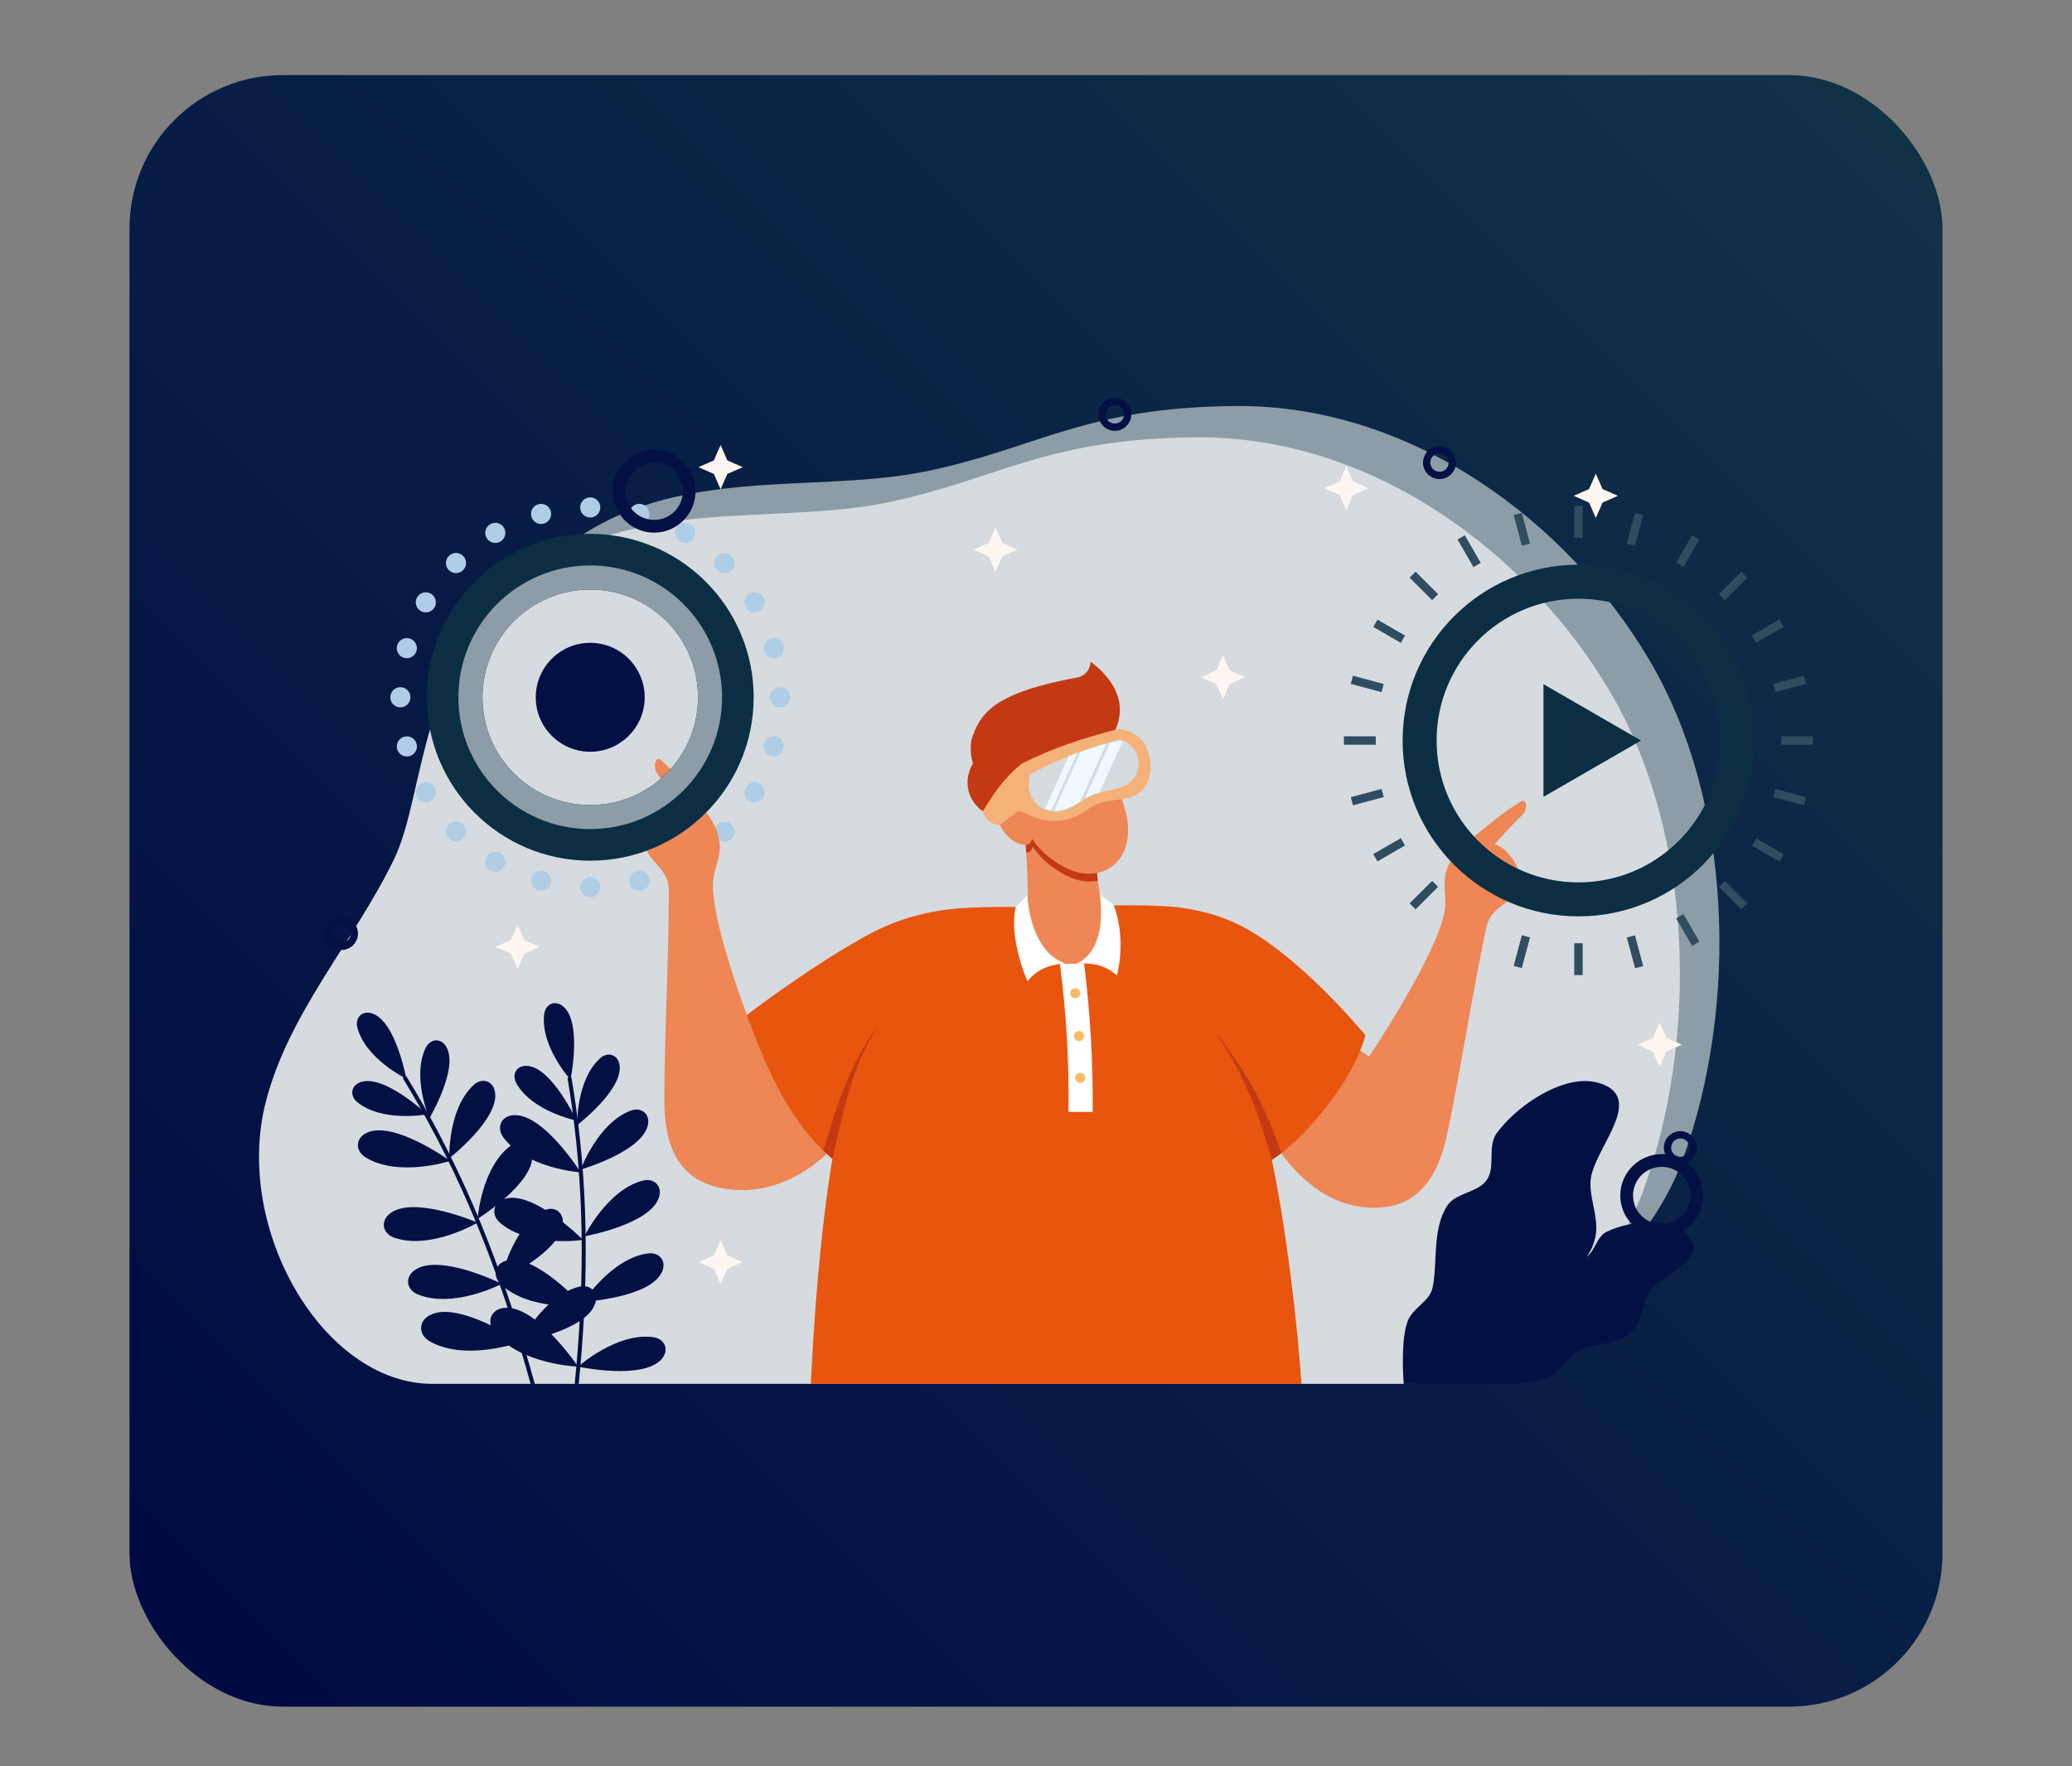 <?xml version="1.0" encoding="UTF-8"?> <svg xmlns="http://www.w3.org/2000/svg" xmlns:xlink="http://www.w3.org/1999/xlink" id="uuid-d2ed0ca6-b5aa-44e7-be15-0de9d8818a50" viewBox="0 0 800 682"><rect x="0" y="0" width="800" height="682" fill="#808080" stroke="none"/><defs><linearGradient id="uuid-79de4b27-8ed8-471e-b6bc-1333e36300f0" x1="84.84" y1="659.16" x2="715.16" y2="28.84" gradientTransform="matrix(1, 0, 0, 1, 0, 0)" gradientUnits="userSpaceOnUse"><stop offset="0" stop-color="#000a43"></stop><stop offset="1" stop-color="#103247"></stop></linearGradient></defs><rect x="50" y="29" width="700" height="630" rx="59.21" ry="59.21" fill="url(#uuid-79de4b27-8ed8-471e-b6bc-1333e36300f0)"></rect><g><path d="M182.21,522.27h375.99c35.32,0,77.63-36.52,91.37-74.15,21.79-59.63,19.54-138.57-12.73-193.23-31.74-53.76-91.96-98.57-159.53-98.11-58.27,.39-76.61,16.2-119.16,25.1-43.63,9.13-97.61-2.83-139.23,28.82-42.53,32.34-39.25,83.65-51.51,108.95-15.54,32.05-40.86,59.49-49.6,94.02-12.39,48.97,22.32,108.6,64.41,108.6Z" fill="#8c9da7"></path><path d="M166.95,534.36h375.99c35.32,0,77.63-36.52,91.37-74.15,21.79-59.63,19.54-138.57-12.73-193.23-31.74-53.76-91.96-98.57-159.53-98.11-58.27,.39-76.61,16.2-119.16,25.1-43.63,9.13-97.61-2.83-139.23,28.82-42.53,32.34-39.25,83.65-51.51,108.95-15.54,32.05-40.86,59.49-49.6,94.02-12.39,48.97,22.32,108.6,64.41,108.6Z" fill="#d5dbdf"></path><path d="M164.86,430.3s-16.42-15.56-25.58-12.47c-3.94,1.33-4.25,5.38-1.34,7.75,9.73,7.91,26.92,4.72,26.92,4.72Z" fill="#021044"></path><path d="M165.79,431.83s11.52-19.47,6.47-27.71c-2.17-3.54-6.19-2.94-7.85,.42-5.55,11.24,1.38,27.29,1.38,27.29Z" fill="#021044"></path><path d="M173.47,447.24s19.49-15.22,17.64-25.63c-.8-4.47-5.13-5.47-8.16-2.71-10.14,9.23-9.48,28.34-9.48,28.34Z" fill="#021044"></path><path d="M173.82,448.28s-21.93-15.91-32.33-10.81c-4.47,2.19-4.2,7.06-.38,9.41,12.79,7.88,32.71,1.4,32.71,1.4Z" fill="#021044"></path><path d="M184.4,472.1s-24.89-10.72-33.91-3.45c-3.88,3.12-2.55,7.81,1.7,9.26,14.2,4.88,32.22-5.81,32.22-5.81Z" fill="#021044"></path><path d="M193.77,495.73s-24.28-12.03-33.68-5.25c-4.04,2.91-2.96,7.66,1.2,9.34,13.93,5.63,32.48-4.09,32.48-4.09Z" fill="#021044"></path><path d="M200.93,518.23s-24.05-16.23-34.99-10.39c-4.7,2.51-4.24,7.71-.06,10.08,13.97,7.96,35.05,.3,35.05,.3Z" fill="#021044"></path><path d="M184.4,470.63s21.9-13.67,21.1-24.68c-.34-4.73-4.73-6.23-8.17-3.7-11.53,8.47-12.93,28.38-12.93,28.38Z" fill="#021044"></path><path d="M193.45,494.25s23.36-10.99,23.87-22.01c.22-4.73-3.96-6.75-7.68-4.64-12.45,7.05-16.2,26.65-16.2,26.65Z" fill="#021044"></path><path d="M200.93,518.23s25.44-4.39,28.86-14.88c1.47-4.51-2.02-7.56-6.17-6.51-13.87,3.49-22.69,21.39-22.69,21.39Z" fill="#021044"></path><path d="M156.85,416.52s-4-22.27-13.21-25.21c-3.96-1.26-6.61,1.82-5.67,5.45,3.14,12.14,18.88,19.76,18.88,19.76Z" fill="#021044"></path><path d="M156.38,415.52c-.6,.02-.95,.68-.63,1.19,1.84,2.99,3.6,5.99,5.33,8.98,20.75,36.03,33.73,72.3,43.79,108.68h1.6c-10.08-36.59-23.13-73.13-44.03-109.43-1.74-3.02-3.52-6.03-5.37-9.05-.07-.13-.18-.23-.32-.3-.02-.01-.05-.02-.07-.03-.02,0-.05-.02-.07-.02-.07-.02-.15-.03-.23-.02Z" fill="#021044"></path><path d="M175.87,513.23c-.42,0-.49,.59-.09,.69,7.39,2.1,15.4,3.37,23.61,4.36,.19,.02,.37-.11,.39-.31,.02-.19-.11-.37-.3-.39-8.19-.98-16.16-2.25-23.5-4.33-.03-.01-.07-.02-.1-.02Z" fill="#021044"></path><path d="M219.14,504.93c-.09,0-.18,.03-.25,.1-6.09,5.65-11.27,8.33-16.77,11.94-.39,.26,0,.84,.38,.59,5.47-3.58,10.7-6.3,16.86-12.01,.24-.21,.09-.61-.23-.61Z" fill="#021044"></path><path d="M170.07,494.39c-.43,.02-.45,.65-.02,.7,6.76,.92,14.3,1.11,22.15,1.01,.19,0,.35-.16,.35-.36,0-.19-.16-.35-.36-.35-7.83,.1-15.34-.08-22.04-1-.02,0-.05,0-.07,0Z" fill="#021044"></path><path d="M206.92,477.6c-.11,0-.22,.07-.28,.17-4.32,6.71-8.41,10.47-12.61,15.18-.14,.14-.14,.38,.01,.51,.15,.13,.38,.11,.51-.04,4.17-4.68,8.31-8.49,12.68-15.27,.16-.24-.02-.56-.31-.55Z" fill="#021044"></path><path d="M182.76,471.88c-7.19,.24-14.23,1.15-21.51,.17-.2-.04-.39,.1-.41,.3-.03,.2,.12,.38,.32,.4,7.4,1,14.49,.08,21.63-.16,.19,0,.35-.17,.34-.36,0-.19-.17-.35-.36-.34Z" fill="#021044"></path><path d="M196.81,451.09c-.13,0-.24,.07-.3,.19-3.03,5.52-7.52,12.19-11.65,18-.27,.38,.3,.79,.57,.41,4.13-5.82,8.64-12.5,11.69-18.06,.13-.24-.04-.53-.31-.53Z" fill="#021044"></path><path d="M183.57,426.57c-.14,0-.27,.09-.32,.22-3.04,7.55-6.23,12.91-9.38,19.06-.09,.17-.02,.38,.15,.47,.17,.09,.38,.02,.47-.15,3.14-6.13,6.34-11.52,9.4-19.12,.1-.23-.08-.49-.33-.48Z" fill="#021044"></path><path d="M167.81,411.02c-.19,0-.35,.16-.35,.35-.06,6.81-1.03,12.97-1.83,19.27-.02,.19,.11,.37,.31,.39,.19,.02,.37-.11,.39-.31,.8-6.29,1.77-12.47,1.84-19.35,0-.2-.15-.36-.35-.36Z" fill="#021044"></path><path d="M144.46,397.88c-.25,0-.42,.26-.32,.5,3.07,7.36,7.45,11.6,11.29,16.91,.27,.38,.85-.03,.57-.41-3.89-5.37-8.2-9.54-11.22-16.77-.05-.13-.18-.22-.33-.22Z" fill="#021044"></path><path d="M145.7,423.33c-.37,.03-.45,.54-.1,.68,5.41,2.3,11.39,4.2,17.48,6.03,.19,.07,.4-.03,.46-.23,.06-.19-.06-.4-.25-.44-6.08-1.83-12.04-3.73-17.41-6.01-.05-.02-.11-.03-.17-.03h0Z" fill="#021044"></path><path d="M151.22,443.53c-.41,0-.49,.58-.09,.69,7.1,2.09,14.35,3.04,21.56,4.21,.2,.04,.39-.09,.42-.29,.03-.2-.11-.39-.31-.41-7.21-1.17-14.44-2.12-21.47-4.19-.03-.01-.07-.02-.1-.02Z" fill="#021044"></path><path d="M637.41,471.95c-6.09-.06-12.59,1.45-17.24,3.77-3.83,1.91-4.37,7.92-8.15,9.93-3.78,2.02-9.06-.88-12.79,1.24-6.68,3.79-9.47,12.68-13.89,17.95-2.35,2.8-7.16,2.33-9.94,4.69-4.59,3.92-9.34,15.51-9.34,15.51l5.68,9.33h11.1c1.24,0,2.48-.06,3.71-.17,1.23-.11,2.46-.28,3.67-.49,1.22-.22,2.43-.49,3.63-.81,1.2-.32,2.4-.69,3.58-1.11,1.09-.39,2.18-.82,3.25-1.29,2.69-3.07,4.83-6.54,9.64-9.28,2.35-1.33,5.04-1.75,7.79-2.19,4.33-.69,8.84-1.43,12.71-5.89,3.68-4.25,3.4-11.3,6.85-15.4,5.59-6.65,23-12.23,13.33-21.43-.97-.92-2.13-1.66-3.4-2.27-2.9-1.39-6.46-2.04-10.2-2.08Z" fill="#021044"></path><path d="M638.27,481.86c.51,.07,.54,.8,.04,.91-4.79,1.19-11.5,5.2-18.63,10.41,4.07-.35,8.68,.69,12.75,.79,.02,0,.03,0,.05,0,.6,.06,.53,.95-.07,.92-4.83-.12-10.16-1.42-14.3-.56-3.63,2.71-7.33,5.7-10.91,8.75-2.83,2.41-5.59,4.87-8.18,7.26,2.43-.23,5.41-.91,8.37-1.38,1.76-.28,3.53-.47,5.19-.43,1.66,.05,3.21,.34,4.53,1.05,.23,.12,.32,.4,.19,.63-.12,.23-.41,.31-.63,.19-2.31-1.23-5.66-1.07-9.14-.52-3.37,.53-6.82,1.38-9.58,1.46-3.26,3.03-6.24,5.94-8.73,8.5-.01,.02-.03,.03-.05,.05-.76,.78-1.47,1.53-2.14,2.24,3.95,.3,8.02-.44,11.82-1.14,.05,0,.09,0,.14,0,.54,.06,.56,.83,.03,.92-4.02,.73-8.44,1.56-12.79,1.08-1.56,1.7-2.8,3.14-3.61,4.21-.37,.48-1.1-.07-.74-.56,1.3-1.72,3.57-4.26,6.5-7.28-.55-5.06,2.5-10.31,4.9-14.34,.1-.17,.28-.26,.47-.23,.33,.05,.5,.42,.33,.7-2.26,3.79-4.95,8.57-4.83,12.98,2.35-2.38,5.06-5.02,8.02-7.77,.05-.13,.16-.22,.29-.27,1.37-1.27,2.78-2.56,4.23-3.85,2.38-4.43,3.08-10.65,5.43-15.03,.09-.17,.27-.27,.46-.25,.33,.04,.51,.39,.35,.68-1.91,3.56-2.7,8.7-4.5,13.05,1.02-.89,2.04-1.78,3.08-2.67,3.06-2.61,6.19-5.16,9.29-7.55,1.75-4.1,3.81-8.7,5.6-12.58,.08-.19,.29-.3,.49-.27,.31,.05,.48,.38,.35,.66-1.57,3.4-3.34,7.35-4.94,11.04,7.76-5.85,15.22-10.46,20.68-11.82,.06-.02,.12-.02,.18-.01h0Z" fill="#021044"></path><path d="M612.07,417.42c-12.19,0-27.12,10.4-34.27,20.27-3.58,4.94-.29,12.87-3.73,17.9-3.44,5.04-12.01,4.87-15.31,9.99-5.93,9.18-3.59,22.24-5.69,31.8-1.12,5.08-7.5,7.65-9.44,12.47-2.73,6.77-1.95,20.52-1.65,24.52h36.46c2.65-1.47,5.44-2.65,8.04-7.1,4.78-8.18,2.73-16.08,8.92-25.69,5.36-8.32,17.35-10.33,20.52-23.7,1.85-7.78-3.16-16.5-1.51-23.95,2.67-12.07,20.95-30.59,2.68-35.82-1.6-.46-3.28-.67-5.03-.67Z" fill="#021044"></path><path d="M604.69,433.51c.69-.25,1.21,.65,.65,1.12-5.25,4.65-11.08,14.15-16.64,25.41,4.9-3.12,11.4-4.85,16.61-7.41,.02,0,.04-.02,.06-.02,.8-.32,1.3,.85,.52,1.21-6.17,3.04-13.76,4.91-18.4,8.72-2.79,5.81-5.48,12.02-7.99,18.23-1.98,4.91-3.84,9.82-5.54,14.55,2.91-1.88,6.22-4.72,9.65-7.25,2.05-1.51,4.14-2.93,6.26-3.96,2.12-1.03,4.27-1.68,6.41-1.66,.37,0,.67,.3,.66,.67,0,.37-.31,.66-.67,.65-3.72-.04-7.85,2.39-11.87,5.36-3.9,2.89-7.69,6.24-11.13,8.16-2.11,5.98-3.95,11.6-5.41,16.48,0,.03-.02,.07-.03,.1-.45,1.49-.85,2.9-1.22,4.24,5.18-2.22,9.83-5.85,14.16-9.23,.05-.04,.11-.07,.17-.1,.71-.28,1.25,.67,.64,1.14-4.59,3.58-9.62,7.53-15.42,9.79-.85,3.17-1.46,5.8-1.78,7.69-.16,.85-1.43,.64-1.3-.22,.5-3.02,1.69-7.73,3.4-13.46-4.03-6.02-3.65-14.65-3.27-21.32,.01-.27,.19-.51,.45-.6,.45-.15,.91,.2,.87,.67-.35,6.27-.6,14.08,2.46,19.56,1.39-4.55,3.08-9.67,4.99-15.08-.02-.19,.05-.39,.19-.53,.89-2.5,1.82-5.06,2.8-7.65,.08-7.16-3.13-15.46-3.06-22.54,0-.27,.17-.51,.42-.62,.44-.17,.91,.16,.9,.63-.06,5.75,2.33,12.75,2.92,19.43,.69-1.79,1.4-3.59,2.12-5.39,2.14-5.3,4.41-10.59,6.75-15.65-.48-6.32-.92-13.49-1.22-19.56-.02-.3,.16-.57,.44-.67,.42-.14,.86,.16,.87,.6,.26,5.33,.63,11.48,1.05,17.18,5.94-12.49,12.31-23.24,18.3-28.54,.07-.06,.14-.11,.22-.14h0Z" fill="#021044"></path><polygon points="519.82 197.09 517.21 191.16 511.28 188.55 517.21 185.94 519.82 180 522.44 185.94 528.37 188.55 522.44 191.16 519.82 197.09" fill="#fff6f1"></polygon><polygon points="472.2 270.07 469.59 264.14 463.66 261.53 469.59 258.91 472.2 252.98 474.81 258.91 480.75 261.53 474.81 264.14 472.2 270.07" fill="#fff6f1"></polygon><polygon points="384.37 220.78 381.75 214.85 375.82 212.24 381.75 209.63 384.37 203.69 386.98 209.63 392.91 212.24 386.98 214.85 384.37 220.78" fill="#fff6f1"></polygon><rect x="607.82" y="195.38" width="3.25" height="12.29" fill="#2f4d5f"></rect><rect x="607.82" y="364.21" width="3.25" height="12.29" fill="#2f4d5f"></rect><rect x="687.71" y="284.32" width="12.29" height="3.25" fill="#2f4d5f"></rect><rect x="518.88" y="284.32" width="12.29" height="3.25" fill="#2f4d5f"></rect><rect x="689.35" y="301.65" width="3.25" height="12.29" transform="translate(214.55 895.33) rotate(-74.97)" fill="#2f4d5f"></rect><rect x="526.28" y="257.95" width="3.25" height="12.29" transform="translate(136.01 705.52) rotate(-74.98)" fill="#2f4d5f"></rect><rect x="625.14" y="202.78" width="12.29" height="3.25" transform="translate(270.25 761.15) rotate(-74.98)" fill="#2f4d5f"></rect><rect x="581.45" y="365.86" width="12.29" height="3.25" transform="translate(80.7 840.11) rotate(-75.02)" fill="#2f4d5f"></rect><rect x="680.92" y="322.01" width="3.25" height="12.29" transform="translate(57.26 755.44) rotate(-60.02)" fill="#2f4d5f"></rect><rect x="534.71" y="237.59" width="3.25" height="12.29" transform="translate(56.86 586.03) rotate(-59.96)" fill="#2f4d5f"></rect><rect x="645.5" y="211.22" width="12.29" height="3.25" transform="translate(141.39 670.64) rotate(-59.99)" fill="#2f4d5f"></rect><rect x="561.09" y="357.43" width="12.29" height="3.25" transform="translate(-27.27 670.87) rotate(-60.01)" fill="#2f4d5f"></rect><rect x="667.51" y="339.49" width="3.25" height="12.29" transform="translate(-48.49 574.14) rotate(-44.98)" fill="#2f4d5f"></rect><rect x="548.13" y="220.11" width="3.25" height="12.29" transform="translate(1.11 455.19) rotate(-45.02)" fill="#2f4d5f"></rect><rect x="662.98" y="224.63" width="12.29" height="3.25" transform="translate(36.11 539.63) rotate(-45.02)" fill="#2f4d5f"></rect><rect x="543.6" y="344.01" width="12.29" height="3.25" transform="translate(-83.48 489.53) rotate(-44.96)" fill="#2f4d5f"></rect><rect x="650.02" y="352.9" width="3.25" height="12.29" transform="translate(-92.22 374.11) rotate(-30.01)" fill="#2f4d5f"></rect><rect x="565.61" y="206.69" width="3.25" height="12.29" transform="translate(-30.44 312.03) rotate(-29.99)" fill="#2f4d5f"></rect><rect x="676.4" y="242.11" width="12.29" height="3.25" transform="translate(-30.48 373.63) rotate(-29.98)" fill="#2f4d5f"></rect><rect x="530.19" y="326.53" width="12.29" height="3.25" transform="translate(-92.23 312.55) rotate(-30.04)" fill="#2f4d5f"></rect><rect x="629.67" y="361.34" width="3.25" height="12.29" transform="translate(-73.58 175.83) rotate(-14.99)" fill="#2f4d5f"></rect><rect x="585.97" y="198.26" width="3.25" height="12.29" transform="translate(-32.89 159.14) rotate(-15.01)" fill="#2f4d5f"></rect><rect x="684.83" y="262.47" width="12.29" height="3.25" transform="translate(-44.85 188.2) rotate(-15.03)" fill="#2f4d5f"></rect><rect x="521.76" y="306.17" width="12.29" height="3.25" transform="translate(-61.73 147.33) rotate(-15.02)" fill="#2f4d5f"></rect><path d="M520.61,402.56l7.99,5.43s25.64-38.21,29.16-55.83c.82-4.12-.32-8.43,.05-12.62,.61-6.81,5.4-11.81,10.3-15.7,7.81-6.21,12.21-10.18,18.99-14.28,2.65-1.6,2.58,3.37,.81,4.98-3.87,3.51-10.78,11.39-10.78,11.39,0,0,2.4,.93,3.33,1.78,2.69,2.45,5,5.41,5.95,8.92,.66,2.43,.59,5.03-.53,7.29-1.63,3.28-5.57,5.02-8.22,7.56-2.19,2.1-3.24,4.04-3.85,6.88-5.43,25.43-9.69,54.07-15.06,79.51-5.02,23.8-17.23,29.66-31.91,28.29-23.41-2.17-36.11-27.16-36.11-27.16l29.88-36.43Z" fill="#ee8655"></path><path d="M231.78,195.94c0,1.03-.41,2.02-1.14,2.75-.73,.73-1.72,1.14-2.75,1.14-2.15,0-3.89-1.74-3.89-3.89s1.74-3.89,3.89-3.89c1.03,0,2.02,.41,2.75,1.14,.73,.73,1.14,1.72,1.14,2.75Z" fill="#afcde5"></path><path d="M231.78,342.56c0,1.03-.41,2.02-1.14,2.75-.73,.73-1.72,1.14-2.75,1.14-2.15,0-3.89-1.74-3.89-3.89s1.74-3.89,3.89-3.89c1.03,0,2.02,.41,2.75,1.14,.73,.73,1.14,1.72,1.14,2.75Z" fill="#afcde5"></path><path d="M301.2,273.14c-1.03,0-2.02-.41-2.75-1.14-.73-.73-1.14-1.72-1.14-2.75s.41-2.02,1.14-2.75c.73-.73,1.72-1.14,2.75-1.14,2.15,0,3.89,1.74,3.89,3.89s-1.74,3.89-3.89,3.89Z" fill="#afcde5"></path><path d="M154.58,273.14c-1.03,0-2.02-.41-2.75-1.14-.73-.73-1.14-1.72-1.14-2.75s.41-2.02,1.14-2.75c.73-.73,1.72-1.14,2.75-1.14,2.15,0,3.89,1.74,3.89,3.89s-1.74,3.89-3.89,3.89Z" fill="#afcde5"></path><path d="M250.62,199.45c-.56,2.07-2.69,3.3-4.76,2.75-2.07-.56-3.3-2.69-2.75-4.76,.55-2.07,2.68-3.3,4.76-2.75,2.07,.56,3.3,2.69,2.75,4.76Z" fill="#afcde5"></path><path d="M212.67,341.07c-.56,2.07-2.69,3.3-4.76,2.75-2.07-.56-3.3-2.69-2.75-4.76,.56-2.07,2.69-3.3,4.76-2.75,2.07,.56,3.3,2.69,2.75,4.76Z" fill="#afcde5"></path><path d="M297.7,291.98c-1-.27-1.84-.92-2.36-1.81-.52-.89-.66-1.95-.39-2.95,.27-1,.92-1.84,1.81-2.36,.89-.52,1.95-.66,2.95-.39,2.07,.55,3.3,2.68,2.75,4.76-.56,2.07-2.69,3.3-4.76,2.75Z" fill="#afcde5"></path><path d="M156.07,254.03c-.99-.27-1.84-.92-2.36-1.81-.52-.89-.65-1.95-.39-2.95,.27-.99,.92-1.84,1.81-2.36,.89-.52,1.95-.66,2.95-.39,2.07,.56,3.3,2.69,2.75,4.76-.56,2.07-2.69,3.3-4.76,2.75Z" fill="#afcde5"></path><path d="M267.91,207.71c-1.07,1.86-3.45,2.5-5.31,1.42-.89-.52-1.54-1.36-1.81-2.36-.27-.99-.13-2.06,.39-2.95,.51-.89,1.36-1.54,2.36-1.81,1-.27,2.06-.13,2.95,.39,1.86,1.07,2.5,3.45,1.42,5.31Z" fill="#afcde5"></path><path d="M194.6,334.68c-1.07,1.86-3.45,2.5-5.31,1.42-.89-.51-1.54-1.36-1.81-2.36-.27-1-.13-2.06,.39-2.95,.52-.89,1.36-1.54,2.36-1.81,1-.27,2.06-.13,2.95,.39,1.86,1.07,2.5,3.45,1.42,5.31Z" fill="#afcde5"></path><path d="M289.44,309.27c-.9-.51-1.54-1.36-1.81-2.36-.27-1-.13-2.06,.39-2.95,.51-.89,1.37-1.54,2.36-1.81,1-.27,2.06-.13,2.95,.39,1.86,1.07,2.5,3.45,1.42,5.31-1.07,1.86-3.45,2.5-5.31,1.42Z" fill="#afcde5"></path><path d="M162.46,235.96c-1.86-1.07-2.5-3.45-1.42-5.31,1.07-1.86,3.45-2.49,5.31-1.42,.89,.52,1.54,1.36,1.81,2.36,.27,1,.13,2.06-.39,2.95-.52,.89-1.36,1.54-2.36,1.81-.99,.27-2.06,.13-2.95-.39Z" fill="#afcde5"></path><path d="M282.48,220.16c-1.52,1.52-3.98,1.52-5.5,0-.73-.73-1.14-1.72-1.14-2.75s.41-2.02,1.14-2.75c.73-.73,1.72-1.14,2.75-1.14s2.02,.41,2.75,1.14c1.52,1.52,1.52,3.98,0,5.5Z" fill="#afcde5"></path><path d="M178.8,323.84c-1.52,1.52-3.98,1.52-5.5,0-.73-.73-1.14-1.72-1.14-2.75s.41-2.02,1.14-2.75c.73-.73,1.72-1.14,2.75-1.14s2.02,.41,2.75,1.14c1.52,1.52,1.52,3.98,0,5.49Z" fill="#afcde5"></path><path d="M276.98,323.84c-1.52-1.52-1.52-3.98,0-5.49,1.52-1.52,3.98-1.52,5.5,0,1.52,1.52,1.52,3.98,0,5.49s-3.98,1.52-5.5,0Z" fill="#afcde5"></path><path d="M173.31,220.16c-1.52-1.52-1.52-3.98,0-5.5,1.52-1.52,3.98-1.52,5.5,0s1.52,3.98,0,5.5c-1.52,1.52-3.98,1.52-5.5,0Z" fill="#afcde5"></path><path d="M293.32,235.96c-.89,.51-1.95,.66-2.95,.39-.99-.27-1.84-.92-2.36-1.81-1.07-1.86-.44-4.23,1.42-5.31,.89-.52,1.95-.65,2.95-.39,.99,.27,1.84,.92,2.36,1.81,.52,.9,.65,1.95,.39,2.95-.27,1-.92,1.85-1.81,2.36Z" fill="#afcde5"></path><path d="M166.35,309.27c-.89,.52-1.95,.66-2.95,.39-1-.27-1.84-.92-2.36-1.81-1.07-1.86-.44-4.23,1.42-5.31,1.86-1.07,4.24-.44,5.31,1.42,.51,.89,.65,1.95,.39,2.95-.27,.99-.92,1.84-1.81,2.36Z" fill="#afcde5"></path><path d="M261.18,334.68c-1.07-1.86-.44-4.24,1.42-5.31,.89-.51,1.95-.65,2.95-.39,.99,.27,1.84,.92,2.36,1.81,.52,.89,.66,1.95,.39,2.95-.27,.99-.92,1.84-1.81,2.36-1.86,1.07-4.23,.44-5.31-1.42Z" fill="#afcde5"></path><path d="M187.87,207.71c-1.07-1.86-.44-4.24,1.42-5.31,.9-.51,1.95-.65,2.95-.39,1,.27,1.85,.92,2.36,1.81,.51,.89,.66,1.95,.39,2.95-.27,1-.92,1.84-1.81,2.36-1.86,1.07-4.23,.44-5.31-1.42Z" fill="#afcde5"></path><path d="M299.71,254.03c-.99,.27-2.06,.13-2.95-.39-.89-.52-1.54-1.37-1.81-2.36-.56-2.07,.67-4.2,2.75-4.76,1-.27,2.06-.13,2.95,.39,.89,.51,1.54,1.36,1.81,2.36,.27,1,.13,2.06-.39,2.95-.52,.89-1.36,1.54-2.36,1.81Z" fill="#afcde5"></path><path d="M158.09,291.98c-1,.27-2.06,.13-2.95-.39-.9-.52-1.54-1.36-1.81-2.36-.55-2.07,.67-4.2,2.75-4.76,1-.27,2.06-.13,2.95,.39,.89,.51,1.54,1.36,1.81,2.36,.27,1,.13,2.06-.39,2.95-.51,.89-1.36,1.54-2.36,1.81Z" fill="#afcde5"></path><path d="M243.11,341.07c-.56-2.07,.67-4.2,2.75-4.76,2.07-.56,4.2,.67,4.76,2.75,.56,2.07-.68,4.21-2.75,4.76-2.07,.56-4.2-.68-4.76-2.75Z" fill="#afcde5"></path><path d="M205.16,199.45c-.56-2.07,.67-4.21,2.75-4.76,2.07-.55,4.21,.67,4.76,2.75,.56,2.07-.68,4.21-2.75,4.76-2.07,.56-4.2-.67-4.76-2.75Z" fill="#afcde5"></path><path d="M301.14,398.33l-8.94,3.66s-17.17-42.69-16.97-60.66c.05-4.21,2.06-8.18,2.56-12.35,.82-6.79-2.84-12.67-6.83-17.5-6.35-7.69-9.83-12.49-15.62-17.9-2.26-2.11-3.22,2.76-1.82,4.7,3.06,4.24,8.18,13.38,8.18,13.38,0,0-2.54,.41-3.63,1.05-3.13,1.84-6.01,4.26-7.66,7.5-1.15,2.24-1.62,4.8-.99,7.24,.92,3.55,4.41,6.06,6.47,9.1,1.71,2.51,2.34,4.62,2.34,7.53,.04,26-1.72,54.91-1.73,80.91-.02,24.32,10.72,32.58,25.36,34.29,23.35,2.72,39.52-15.92,39.52-15.92l-20.25-45.01Z" fill="#ee8655"></path><path d="M456.77,350.6c-10.45-1.59-32.13-.87-32.13-.87l-28.58,.57s-20.3-.58-31.68,1.08c-11.49,1.67-21.41,5.14-31.04,10.56-22.82,12.85-45.04,30.05-45.04,30.05,7.87,20.88,16.5,41.49,33.09,55.46-4.81,28.96-7.14,62.32-8.33,86.93h189.43c-1.52-22.94-5.77-59.45-11.43-86.53,10.63-6.6,30.46-28.11,36.15-48.06,0,0-20.82-25.44-42.17-38.93-10.41-6.58-19.56-8.91-28.27-10.24Z" fill="#e8550e"></path><path d="M394.91,314.22s2.92,25.28,1.52,40.24c-.46,4.96,1.76,16.84,16.41,17.71,18.02,1.07,14.67-14.25,13.46-19.08-3.3-13.13-3.51-26.06-3.51-26.06l-27.89-12.8Z" fill="#ee8655"></path><path d="M424.71,345.54l5.18,3.73c3.48,8.66,3.33,19.33,1.37,27.43-3.88-3.52-8.65-5.2-15.7-4.5,10.55-5.22,9.99-18.93,9.14-26.67Z" fill="#fff"></path><path d="M396.71,345.66l-4.54,4.5c-2.08,9.1,1.33,21.06,4.52,28.76,3.28-4.08,7.73-6.49,14.8-6.89-11.23-3.51-14.42-18.58-14.79-26.37Z" fill="#fff"></path><path d="M409.24,372.16h9.37c2.39,19.79,3.48,38.85,3.28,57.2h-9.37c.29-18.24-.69-37.23-3.28-57.2Z" fill="#fff"></path><path d="M417.09,383.52c0,1.07-.87,1.94-1.94,1.94s-1.94-.87-1.94-1.94,.87-1.94,1.94-1.94,1.94,.87,1.94,1.94Z" fill="#f9ba61"></path><path d="M418.54,400.06c0,1.07-.87,1.94-1.94,1.94s-1.94-.87-1.94-1.94,.87-1.94,1.94-1.94,1.94,.87,1.94,1.94Z" fill="#f9ba61"></path><circle cx="417.05" cy="416.14" r="1.94" transform="translate(-27.61 802.64) rotate(-85.93)" fill="#f9ba61"></circle><path d="M394.91,314.22s.75,6.55,1.32,14.95c.25-.01,.5-.04,.74-.08,1.8-.37,1.42-2.81,2.06-1.83,3.35,5.16,9.16,9.51,14.94,11.81,3.26,1.3,6.73,1.63,9.92,.98-.98-7.49-1.08-13.02-1.08-13.02l-27.89-12.8Z" fill="#c33913"></path><path d="M387.52,318.86l-8-5.64s-4.67-2.61-5.79-8.92c-.9-5.1,1.91-9.45,1.91-9.45,0,0-1.81-5.72-.16-10.48,1.9-5.48,5.01-10.44,12.35-14.32,8.3-4.38,18.74-6.65,27.96-8.42,5.17-.99,5.31-6.04,5.31-6.04,0,0,10.65,7.02,11.24,17.41,.61,10.74-8.09,16.91-8.09,16.91l-36.73,28.96Z" fill="#c33913"></path><path d="M424.25,289.91s9.88,17.22,11.05,26.82c2.13,17.54-10.85,23.62-21.57,19.36-5.77-2.3-11.59-6.65-14.94-11.81-.64-.98-.26,1.47-2.06,1.83-5.33,1.08-13.02-7.22-10.59-11.96,2.43-4.74,7.24-1.14,7.24-1.14l-4.34-12.04,35.21-11.05Z" fill="#ee8655"></path><path d="M379.52,313.23c.6,2.92,3.01,5.18,6.54,5.35l7.33-5.58s5.32,2.42,8,3.2c5,1.45,9.8,.74,13.34-.61,3.27-1.25,5.86-3.96,9.14-5.18,3.47-1.28,7.27-1.42,10.9-2.13,3.21-.63,5.78-2.15,7.16-4.19,2.49-3.7,2.96-9.22,1.3-13.95-3.04-8.65-11.51-8.61-11.51-8.61-13.53,3.41-25.64,7.46-37.19,13.34-7.28,5.8-11.37,12.36-15.01,18.37Z" fill="#f5b278"></path><path d="M397.91,298.85c10.52-5.49,23.73-10.9,34.64-13.31,0,0,5.16,1.38,6.7,6.64,1.15,3.92-.59,9.02-4.53,10.99-4.09,2.04-8.67,1.97-12.88,3.74-3.71,1.56-6.86,4.74-10.71,5.91-4.71,1.43-9.87,.21-12.72-4.83-2.36-4.18-.51-9.15-.51-9.15Z" fill="#d5dbdf"></path><path d="M609.44,231.18c14.52,0,28.46,5.77,38.73,16.04,10.27,10.27,16.04,24.2,16.04,38.73,0,30.25-24.52,54.77-54.77,54.77-30.25,0-54.77-24.52-54.77-54.77s24.52-54.77,54.77-54.77Zm0-13.12c-37.49,0-67.89,30.4-67.89,67.89s30.4,67.89,67.89,67.89c37.49,0,67.89-30.39,67.89-67.89,0-18.01-7.15-35.27-19.88-48.01-12.73-12.73-30-19.88-48-19.88Z" fill="#0b2e43"></path><polygon points="633.61 285.95 595.94 307.69 595.94 264.2 633.61 285.95" fill="#0b2e43"></polygon><path d="M227.89,227.64c11.03,0,21.62,4.38,29.42,12.19,7.8,7.8,12.19,18.39,12.19,29.42,0,22.98-18.63,41.61-41.61,41.61s-41.61-18.63-41.61-41.61c0-11.03,4.38-21.62,12.18-29.42s18.39-12.19,29.42-12.19Zm0-21.49c-34.85,0-63.1,28.25-63.1,63.1s28.25,63.1,63.1,63.1,63.1-28.25,63.1-63.1c0-16.73-6.65-32.78-18.48-44.62-11.83-11.83-27.88-18.48-44.62-18.48Z" fill="#0b2e43"></path><path d="M227.89,227.64c11.03,0,21.62,4.38,29.42,12.19,7.8,7.8,12.19,18.39,12.19,29.42,0,22.98-18.63,41.61-41.61,41.61s-41.61-18.63-41.61-41.61c0-11.03,4.38-21.62,12.18-29.42s18.39-12.19,29.42-12.19Zm0-9.3c-28.11,0-50.9,22.79-50.9,50.9s22.79,50.9,50.9,50.9,50.9-22.79,50.9-50.9c0-13.5-5.36-26.45-14.91-36-9.55-9.55-22.49-14.91-36-14.91Z" fill="#8c9da7"></path><polygon points="199.83 374.17 197.22 368.24 191.29 365.63 197.22 363.01 199.83 357.08 202.45 363.01 208.38 365.63 202.45 368.24 199.83 374.17" fill="#fff6f1"></polygon><polygon points="640.81 411.95 638.2 406.02 632.26 403.4 638.2 400.79 640.81 394.86 643.42 400.79 649.35 403.4 643.42 406.02 640.81 411.95" fill="#fff6f1"></polygon><polygon points="278.23 495.91 275.61 489.97 269.68 487.36 275.61 484.75 278.23 478.82 280.84 484.75 286.77 487.36 280.84 489.97 278.23 495.91" fill="#fff6f1"></polygon><polygon points="278.23 188.94 275.61 183 269.68 180.39 275.61 177.78 278.23 171.84 280.84 177.78 286.77 180.39 280.84 183 278.23 188.94" fill="#fff6f1"></polygon><polygon points="616.14 200 613.53 194.06 607.6 191.45 613.53 188.84 616.14 182.91 618.76 188.84 624.69 191.45 618.76 194.06 616.14 200" fill="#fff6f1"></polygon><path d="M227.89,248.22c5.58,0,10.93,2.22,14.87,6.16,3.94,3.95,6.16,9.29,6.16,14.87,0,11.61-9.42,21.03-21.03,21.03s-21.03-9.42-21.03-21.03,9.42-21.03,21.03-21.03Z" fill="#021044"></path><path d="M222.56,432.68s-9.43-20.56-19.08-21.11c-4.15-.23-5.95,3.41-4.13,6.69,6.07,10.97,23.22,14.42,23.22,14.42Z" fill="#021044"></path><path d="M222.85,434.44s17.95-13.76,16.34-23.3c-.69-4.09-4.65-5.04-7.44-2.54-9.35,8.36-8.9,25.84-8.9,25.84Z" fill="#021044"></path><path d="M224.23,451.6s23.76-6.86,25.92-17.21c.93-4.45-2.72-6.99-6.56-5.56-12.85,4.79-19.36,22.76-19.36,22.76Z" fill="#021044"></path><path d="M224.17,452.7s-14.42-22.95-25.96-22.09c-4.96,.37-6.53,4.98-3.86,8.59,8.93,12.08,29.83,13.5,29.83,13.5Z" fill="#021044"></path><path d="M225.09,478.75s-19.1-19.22-30.18-15.85c-4.76,1.45-5.28,6.29-1.88,9.23,11.36,9.82,32.06,6.62,32.06,6.62Z" fill="#021044"></path><path d="M224.98,504.17s-18.05-20.21-29.29-17.44c-4.83,1.19-5.6,6-2.37,9.11,10.82,10.42,31.66,8.32,31.66,8.32Z" fill="#021044"></path><path d="M223.22,527.71s-16.26-24.03-28.59-22.69c-5.3,.58-6.81,5.57-3.82,9.33,9.99,12.6,32.41,13.36,32.41,13.36Z" fill="#021044"></path><path d="M225.65,477.38s25.41-4.52,28.78-15.03c1.45-4.51-2.06-7.55-6.2-6.48-13.86,3.56-22.58,21.51-22.58,21.51Z" fill="#021044"></path><path d="M225.23,502.67s25.77-1.48,30.36-11.52c1.97-4.31-1.15-7.74-5.39-7.17-14.18,1.9-24.96,18.69-24.96,18.69Z" fill="#021044"></path><path d="M223.22,527.71s25.24,5.41,32.33-3.04c3.04-3.63,.94-7.77-3.3-8.34-14.18-1.93-29.03,11.38-29.03,11.38Z" fill="#021044"></path><path d="M220.27,416.9s4.59-22.15-2.85-28.31c-3.2-2.65-6.81-.78-7.29,2.94-1.61,12.43,10.15,25.38,10.15,25.38Z" fill="#021044"></path><path d="M219.89,415.74c-.47,.03-.8,.45-.72,.91,.59,3.46,1.11,6.9,1.6,10.32,5.31,37.6,4.54,72.96,1.13,107.39h1.55c3.4-34.45,4.18-69.89-1.15-107.57-.49-3.45-1.02-6.91-1.61-10.39-.02-.15-.08-.28-.18-.39-.02-.02-.04-.04-.06-.06s-.04-.04-.06-.05c-.15-.11-.33-.16-.51-.16Z" fill="#021044"></path><path d="M201.7,513.71c-.33,0-.47,.43-.2,.63,6.08,4.71,13.03,8.87,20.28,12.84,.17,.1,.39,.04,.49-.13,.1-.18,.03-.39-.15-.49-7.23-3.97-14.15-8.12-20.19-12.78-.06-.05-.15-.08-.23-.08Z" fill="#021044"></path><path d="M244.92,522.14s-.06,.01-.09,.02c-7.76,2.97-13.56,3.53-20.01,4.82-.2,.02-.34,.22-.3,.42,.04,.2,.24,.32,.44,.27,6.41-1.29,12.28-1.85,20.13-4.85,.39-.14,.25-.73-.16-.68Z" fill="#021044"></path><path d="M203.35,494.06c-.35,.02-.45,.49-.14,.66,5.92,3.38,12.85,6.36,20.17,9.19,.18,.09,.41,0,.48-.19,.07-.19-.03-.41-.23-.46-7.31-2.83-14.21-5.8-20.08-9.15-.06-.04-.13-.05-.2-.05Z" fill="#021044"></path><path d="M243.8,492.23c-.07,0-.13,.03-.19,.07-6.51,4.61-11.71,6.57-17.36,9.38-.42,.21-.11,.84,.31,.63,5.62-2.79,10.88-4.78,17.46-9.44,.3-.2,.14-.66-.22-.64Z" fill="#021044"></path><path d="M203.43,470.01c-.35,.02-.45,.49-.14,.66,6.49,3.69,13.41,5.48,20.13,7.92,.18,.07,.39-.03,.45-.21,.07-.18-.03-.38-.21-.45-6.76-2.46-13.63-4.24-20.02-7.87-.06-.04-.13-.05-.2-.05Z" fill="#021044"></path><path d="M244.31,463.85c-.08,0-.16,.03-.22,.08-4.87,3.99-11.52,8.5-17.52,12.35-.17,.1-.23,.33-.12,.49,.11,.17,.33,.21,.5,.1,6-3.86,12.67-8.37,17.58-12.4,.26-.21,.11-.63-.23-.63Z" fill="#021044"></path><path d="M241.17,436.17c-.09,0-.18,.04-.24,.11-5.64,5.87-10.59,9.65-15.81,14.18-.15,.13-.16,.35-.03,.5,.13,.15,.35,.16,.5,.04,5.2-4.52,10.18-8.32,15.85-14.23,.23-.23,.05-.62-.27-.6Z" fill="#021044"></path><path d="M232.34,415.86c-.14,0-.27,.09-.32,.22-2.6,6.3-5.79,11.65-8.89,17.2-.23,.41,.39,.75,.62,.34,3.09-5.54,6.29-10.91,8.92-17.27,.1-.24-.07-.5-.33-.49Z" fill="#021044"></path><path d="M215.59,394.96c-.19,0-.35,.17-.34,.36,.1,7.98,2.58,13.55,4.17,19.91,.03,.2,.23,.34,.43,.29,.2-.05,.32-.26,.25-.45-1.61-6.43-4.05-11.91-4.15-19.75,0-.2-.16-.36-.36-.35Z" fill="#021044"></path><path d="M207.28,419.05c-.32,0-.47,.39-.24,.61,4.16,4.15,9,8.15,13.97,12.12,.15,.14,.39,.12,.51-.04,.13-.16,.09-.39-.07-.51-4.96-3.96-9.79-7.95-13.92-12.07-.06-.07-.16-.11-.25-.11Z" fill="#021044"></path><path d="M204.83,439.84c-.33,0-.47,.43-.21,.63,5.81,4.58,12.19,8.18,18.43,11.95,.17,.1,.38,.05,.48-.12,.1-.17,.05-.38-.12-.48-6.26-3.77-12.61-7.35-18.36-11.89-.06-.05-.15-.08-.23-.08Z" fill="#021044"></path><path d="M641.58,450.57c6.14,0,11.06,4.92,11.06,11.06s-4.92,11.06-11.06,11.06-11.06-4.92-11.06-11.06,4.92-11.06,11.06-11.06Zm0-4.92c-8.8,0-15.99,7.19-15.99,15.98s7.19,15.99,15.99,15.99,15.99-7.18,15.99-15.99-7.19-15.98-15.99-15.98Z" fill="#021044"></path><path d="M648.78,439.6c1.98,0,3.55,1.57,3.55,3.55s-1.57,3.55-3.55,3.55-3.55-1.57-3.55-3.55,1.57-3.55,3.55-3.55Zm0-2.81c-3.5,0-6.36,2.87-6.36,6.37s2.87,6.36,6.36,6.36,6.36-2.86,6.36-6.36-2.87-6.37-6.36-6.37Z" fill="#021044"></path><path d="M555.79,175.07c1.98,0,3.55,1.58,3.55,3.55s-1.57,3.55-3.55,3.55-3.55-1.57-3.55-3.55,1.57-3.55,3.55-3.55Zm0-2.81c-3.5,0-6.36,2.87-6.36,6.36s2.86,6.36,6.36,6.36,6.37-2.86,6.37-6.36-2.87-6.36-6.37-6.36Z" fill="#021044"></path><path d="M131.85,356.92c1.98,0,3.55,1.57,3.55,3.55s-1.57,3.55-3.55,3.55-3.55-1.57-3.55-3.55,1.57-3.55,3.55-3.55Zm0-2.81c-3.5,0-6.37,2.87-6.37,6.36s2.87,6.36,6.37,6.36,6.36-2.86,6.36-6.36-2.86-6.36-6.36-6.36Z" fill="#021044"></path><path d="M430.43,156.45c1.98,0,3.55,1.57,3.55,3.55s-1.57,3.55-3.55,3.55-3.55-1.57-3.55-3.55,1.57-3.55,3.55-3.55Zm0-2.81c-3.5,0-6.37,2.86-6.37,6.36s2.87,6.36,6.37,6.36,6.36-2.87,6.36-6.36-2.86-6.36-6.36-6.36Z" fill="#021044"></path><path d="M468.26,397.28c10.2,14.13,16.65,28.7,22.79,50.55,1.14-.71,2.39-1.59,3.71-2.62-6.97-20.17-14.96-33.37-26.5-47.93Z" fill="#c33913"></path><path d="M338.85,396.28c-10.52,14.27-14.73,27.67-20.99,47.97,1.14,1.1,2.31,2.16,3.53,3.19,5.84-25.81,8.48-36.42,17.46-51.16Z" fill="#c33913"></path><path d="M415.88,290.76c-1.08,.38-2.16,.78-3.23,1.19l-9.17,20.4c.78,.31,1.59,.52,2.41,.63l9.98-22.22Zm11.19-3.47c-3.2,.83-6.51,1.85-9.83,2.99l-10.24,22.79c1.25,.05,2.52-.11,3.77-.45,2.26-.62,4.3-1.93,6.36-3.2l9.95-22.13Zm5.87-1.34c-1.45,.28-2.93,.61-4.45,.98l-9.64,21.45c.91-.52,1.83-1,2.78-1.37,.94-.36,1.89-.64,2.85-.86l8.99-20c-.31-.12-.53-.2-.53-.2Z" fill="#eff9ff"></path><path d="M252.56,178.63c6.14,0,11.06,4.92,11.06,11.06s-4.92,11.06-11.06,11.06-11.06-4.92-11.06-11.06,4.92-11.06,11.06-11.06Zm0-4.92c-8.8,0-15.99,7.18-15.99,15.98s7.19,15.99,15.99,15.99,15.98-7.19,15.98-15.99-7.18-15.98-15.98-15.98Z" fill="#021044"></path></g></svg> 